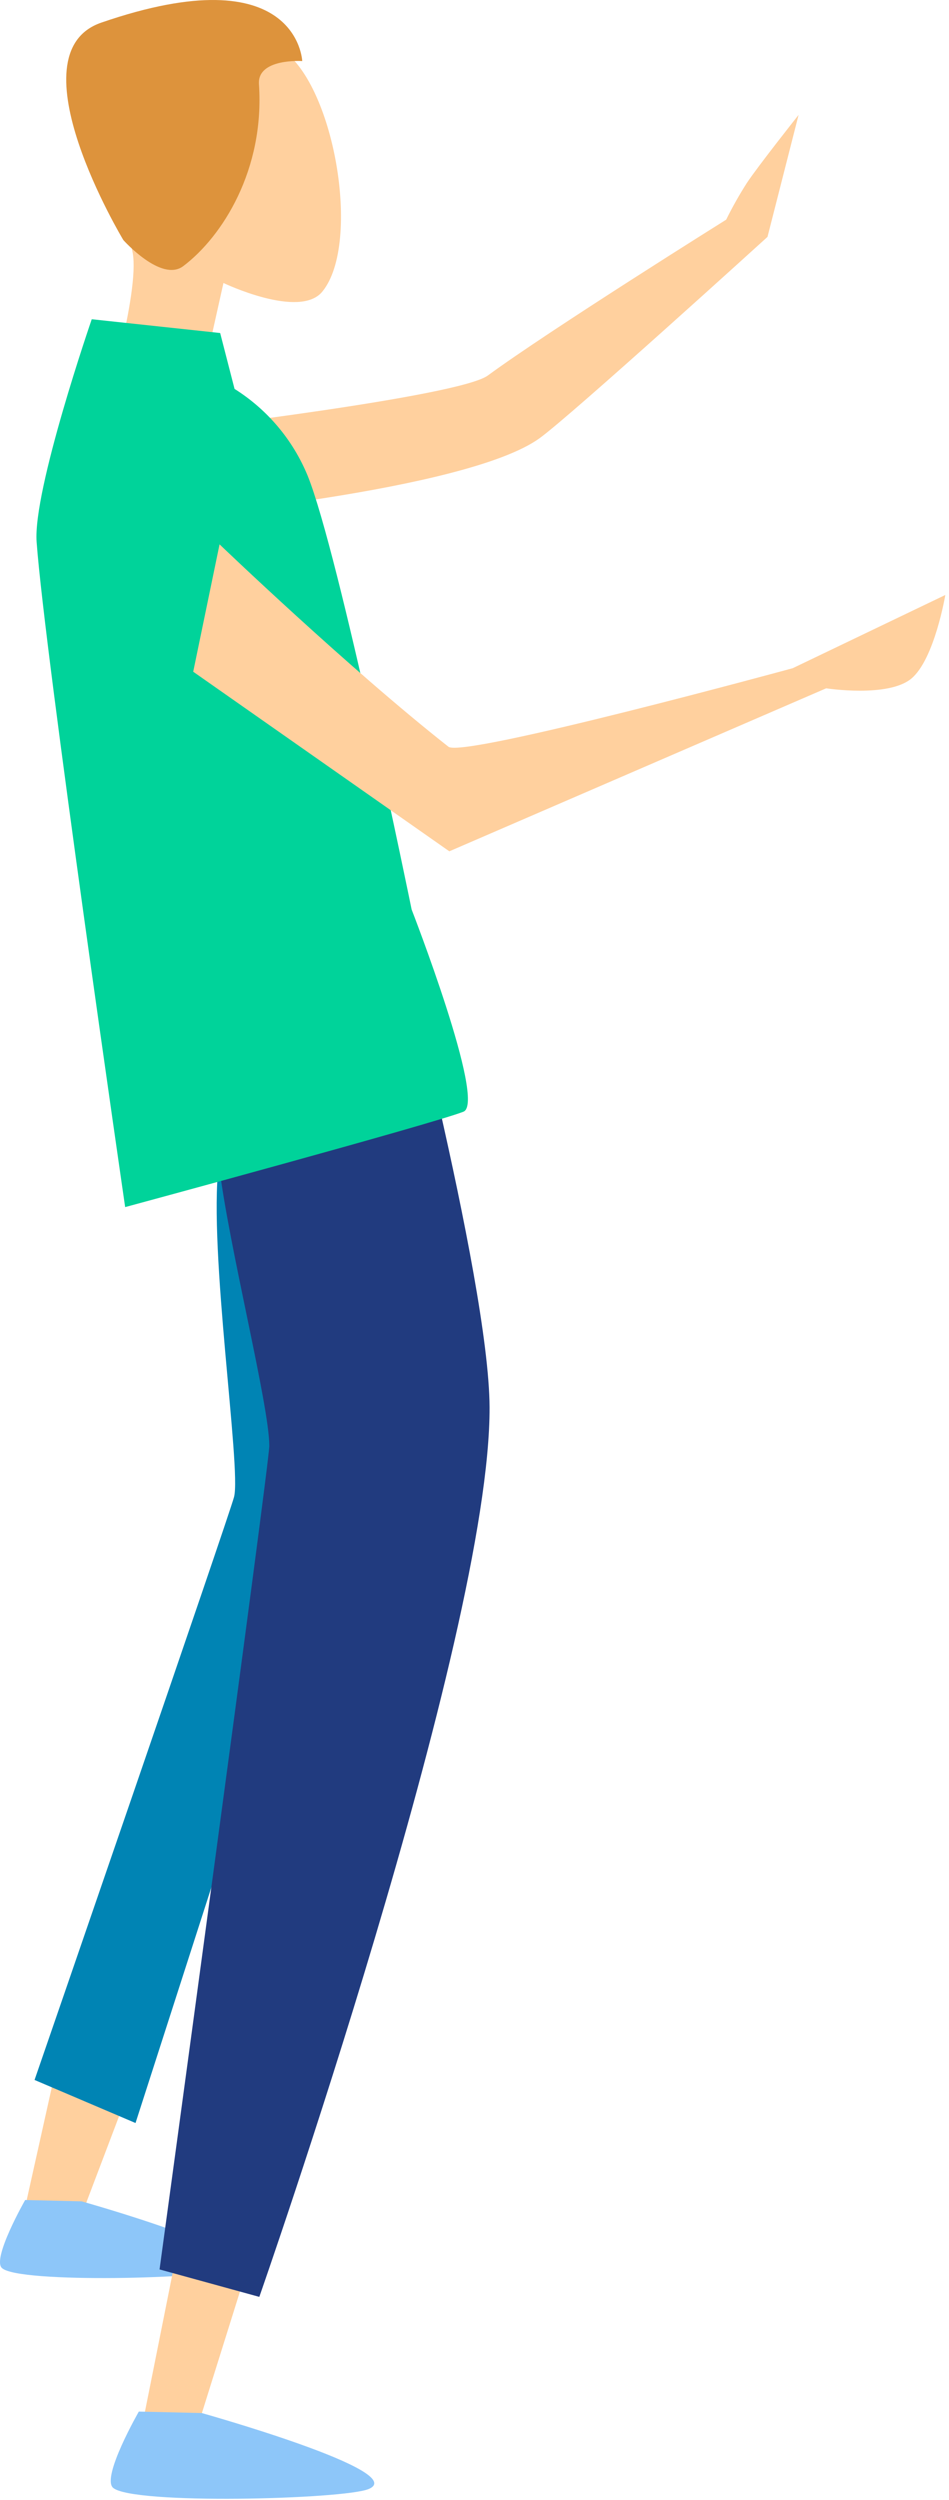 <?xml version="1.0" encoding="UTF-8"?>
<svg width="180px" height="474px" viewBox="0 0 180 474" version="1.1" xmlns="http://www.w3.org/2000/svg" xmlns:xlink="http://www.w3.org/1999/xlink">
    <!-- Generator: Sketch 52.2 (67145) - http://www.bohemiancoding.com/sketch -->
    <title>Group 12</title>
    <desc>Created with Sketch.</desc>
    <g id="Page-1" stroke="none" stroke-width="1" fill="none" fill-rule="evenodd">
        <g id="charidy-academy" transform="translate(-422, -4635)">
            <g id="Group-4" transform="translate(422, 4580)">
                <g id="Group-12" transform="translate(0, 55)">
                    <path d="M31.906,98.114 C31.906,98.114 88.347,93.164 102.319,83.101 C108.241,78.845 145.575,44.911 145.575,44.911 L151.474,21.779 C151.474,21.779 143.771,31.494 141.643,34.71 C140.215,36.95 138.91,39.267 137.734,41.649 C137.734,41.649 104.262,62.583 92.534,71.188 C87.121,75.19 33.224,81.528 33.224,81.528 L31.906,98.114 Z" id="Path" fill="#FFD09E"></path>
                    <polygon id="Path" fill="#FFD09E" points="11.527 388.094 2.829 427.14 14.071 423.647 27.187 389.088"></polygon>
                    <path d="M43.819,430.263 C51.036,427.325 15.482,417.356 15.482,417.356 L4.772,417.101 C4.772,417.101 -1.589,428.251 0.377,430.009 C3.662,432.969 39.632,431.975 43.819,430.263 Z" id="Path" fill="#8DC6F9"></path>
                    <polygon id="Path" fill="#FFD09E" points="49.532 421.635 38.29 457.512 26.724 461.075 37.11 409.097"></polygon>
                    <path d="M41.482,220.874 C39.516,237.066 45.785,278.38 44.397,283.793 C43.541,287.17 6.553,394.339 6.553,394.339 L25.706,402.505 L68.107,270.816 L63.434,185.066 L40.997,180.74 C40.997,180.74 42.593,211.853 41.482,220.874 Z" id="Path" fill="#0084B4"></path>
                    <path d="M73.728,170.724 C73.728,170.724 92.742,242.294 92.858,266.768 C93.066,310.278 49.185,435.468 49.185,435.468 L30.263,430.263 C30.263,430.263 51.082,277.593 51.082,274.124 C51.082,266.444 43.31,235.887 41.552,220.92 C40.395,210.974 41.066,180.879 41.066,180.879 L73.728,170.724 Z" id="Path" fill="#213B7F"></path>
                    <path d="M36.185,81.413 L42.384,53.654 C42.384,53.654 56.888,60.594 61.168,55.251 C68.662,45.998 63.319,15.279 53.048,9.149 C44.489,3.967 18.166,5.263 13.447,14.076 C9.584,21.293 23.625,39.128 25.174,47.964 C26.516,55.528 19.646,78.313 19.646,78.313 L36.185,81.413 Z" id="Path" fill="#FFD09E"></path>
                    <path d="M6.947,102.763 C8.496,124.114 23.74,228.855 23.74,228.855 C23.74,228.855 82.217,213.032 87.908,210.766 C92.303,209.008 78.077,172.436 78.077,172.436 C78.077,172.436 64.29,104.914 58.369,90.226 C55.571,83.418 50.719,77.652 44.489,73.733 L41.76,63.138 L17.402,60.525 C17.402,60.525 6.206,92.932 6.947,102.763 Z" id="Path" fill="#00D39A"></path>
                    <path d="M69.911,471.9 C77.961,468.616 38.267,457.489 38.267,457.489 L26.331,457.212 C26.331,457.212 19.23,469.587 21.427,471.646 C25.105,474.931 65.239,473.843 69.911,471.9 Z" id="Path" fill="#8DC6F9"></path>
                    <path d="M57.328,11.578 C57.328,11.578 48.769,10.999 49.116,15.973 C50.226,32.165 42.176,44.864 34.751,50.462 C30.587,53.585 23.393,45.512 23.393,45.512 C23.393,45.512 2.112,10.19 19.206,4.291 C56.518,-8.57 57.328,11.578 57.328,11.578 Z" id="Path" fill="#DD933C"></path>
                    <path d="M41.644,103.203 C41.644,103.203 66.071,126.635 85.063,141.578 C87.908,143.73 150.364,126.682 150.364,126.682 L179.302,112.802 C179.302,112.802 177.266,124.923 172.894,128.625 C168.522,132.326 156.702,130.498 156.702,130.498 L85.225,161.402 L36.648,127.352 L41.644,103.203 Z" id="Path" fill="#FFD09E"></path>
                </g>
            </g>
        </g>
    </g>
</svg>